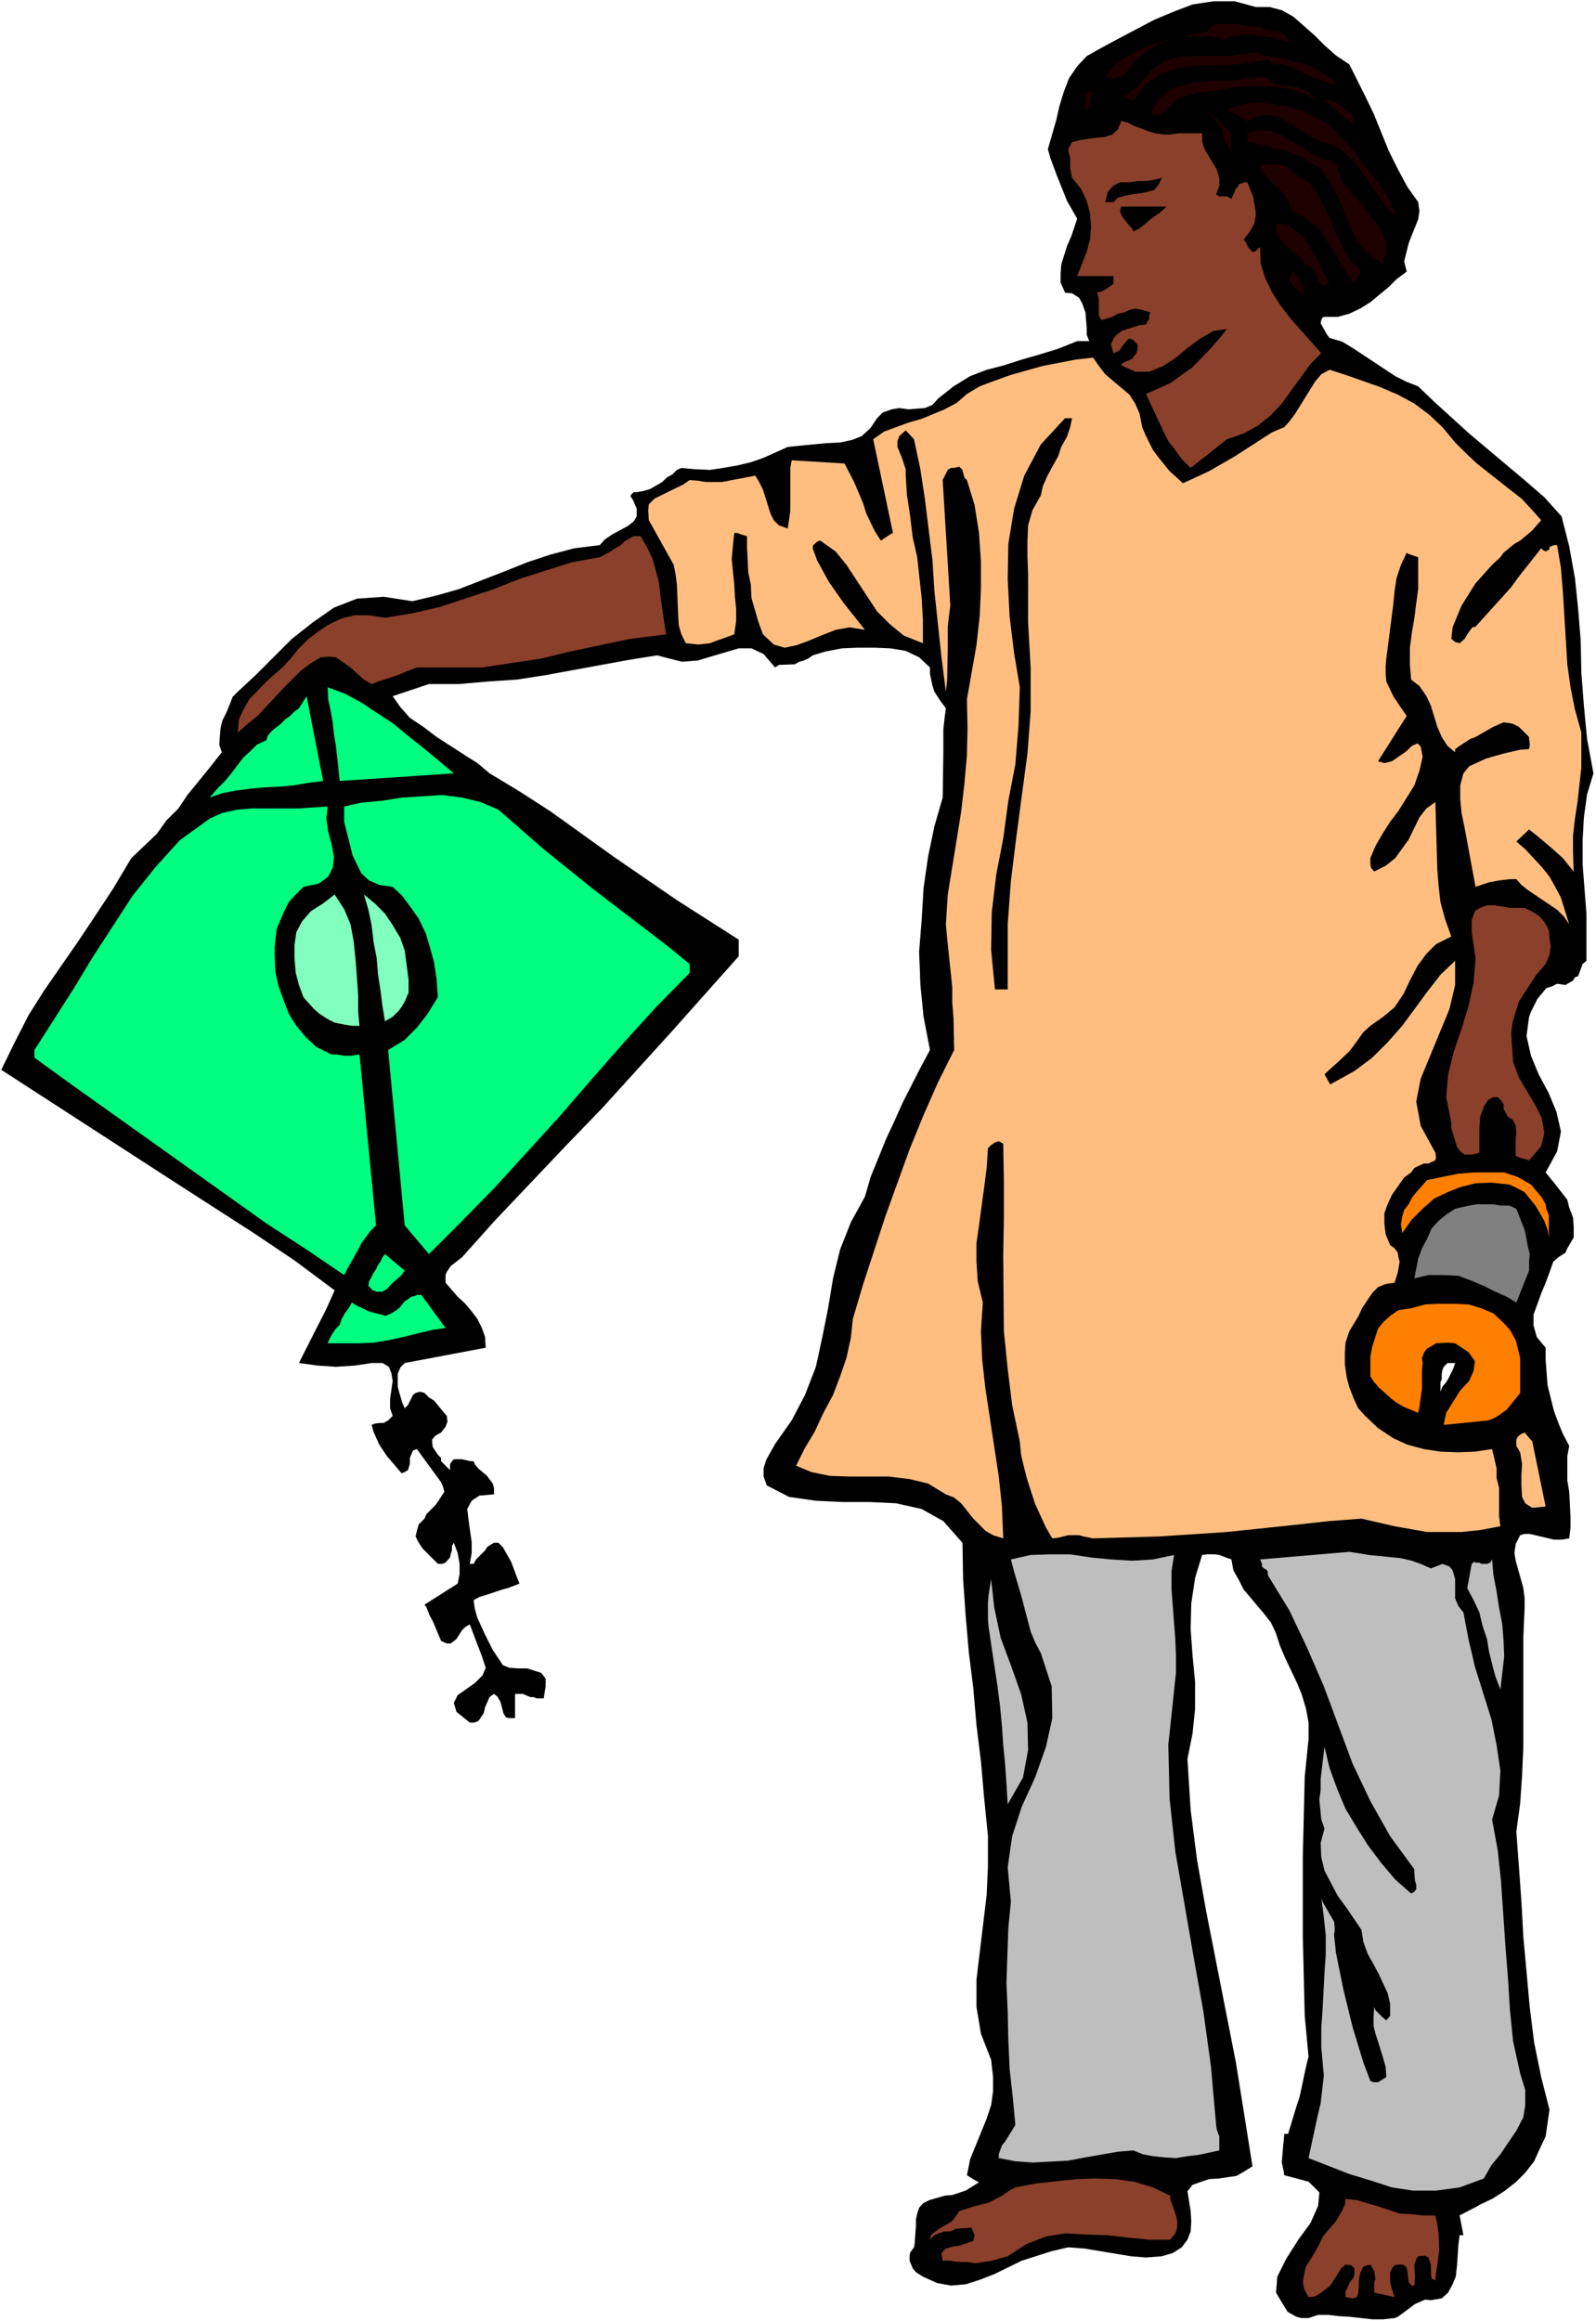 <?xml version="1.0" encoding="UTF-8" standalone="no"?>
<svg
   version="1.0"
   width="107.048mm"
   height="155.668mm"
   id="svg40"
   sodipodi:docname="Man with Kite.wmf"
   xmlns:inkscape="http://www.inkscape.org/namespaces/inkscape"
   xmlns:sodipodi="http://sodipodi.sourceforge.net/DTD/sodipodi-0.dtd"
   xmlns="http://www.w3.org/2000/svg"
   xmlns:svg="http://www.w3.org/2000/svg">
  <rect width="100%" height="100%" fill="#333333" stroke="none"/>
  <sodipodi:namedview
     id="namedview40"
     pagecolor="#ffffff"
     bordercolor="#000000"
     borderopacity="0.25"
     inkscape:showpageshadow="2"
     inkscape:pageopacity="0.0"
     inkscape:pagecheckerboard="0"
     inkscape:deskcolor="#d1d1d1"
     inkscape:document-units="mm" />
  <defs
     id="defs1">
    <pattern
       id="WMFhbasepattern"
       patternUnits="userSpaceOnUse"
       width="6"
       height="6"
       x="0"
       y="0" />
  </defs>
  <path
     style="fill:#ffffff;fill-opacity:1;fill-rule:evenodd;stroke:none"
     d="M 0,588.353 H 404.591 V 0 H 0 Z"
     id="path1" />
  <path
     style="fill:#000000;fill-opacity:1;fill-rule:evenodd;stroke:none"
     d="m 33.285,217.502 6.463,-6.14 2.424,-3.393 3.07,-3.07 2.262,-3.393 5.655,-6.948 3.07,-3.878 -0.646,-1.939 0.323,-4.201 0.485,-1.939 0.969,-1.939 0.808,-1.939 0.808,-2.101 1.293,-1.293 4.524,-4.201 9.21,-9.211 5.332,-4.201 5.332,-3.717 5.817,-2.262 6.786,-0.485 7.271,1.131 6.14,-1.454 5.655,-1.616 11.634,-4.525 5.655,-2.262 5.817,-1.939 6.14,-1.616 6.463,-0.808 1.293,-1.454 1.939,-1.293 3.878,-2.101 1.454,-1.131 0.808,-1.293 v -1.939 l -0.969,-2.262 -0.646,-0.97 0.323,-0.485 0.485,-0.485 h 0.808 l 1.777,-0.323 1.616,-0.485 3.07,-1.778 1.131,-1.131 1.454,-0.808 1.131,-1.131 1.131,-0.485 3.555,0.323 3.716,0.162 3.232,-0.485 3.716,-0.646 3.393,-0.808 3.232,-1.131 6.14,-2.747 3.07,-0.323 6.786,-0.646 3.393,-0.162 3.07,-0.646 2.424,-0.97 2.262,-2.101 1.616,-2.424 1.454,-1.454 2.262,-0.808 1.939,-0.323 2.262,0.323 4.201,-0.323 1.939,-0.808 1.454,-1.616 3.878,-3.07 4.201,-2.585 4.201,-1.616 4.363,-1.131 4.524,-1.454 4.524,-1.293 4.686,-1.454 4.847,-1.939 h 3.07 l -0.646,-1.616 v -1.778 l -0.323,-3.878 -0.808,-2.262 -0.808,-1.454 -1.777,-1.131 -1.777,-0.162 -1.131,-2.585 V 69.323 l 0.162,-2.262 1.454,-4.686 1.131,-2.585 1.454,-4.363 -2.585,-4.525 -2.585,-6.464 -1.616,-4.363 -0.646,-2.262 2.101,-7.272 0.808,-3.555 1.131,-3.717 1.293,-3.393 2.101,-3.07 2.424,-2.585 3.716,-2.101 4.201,-2.262 9.21,-4.848 5.009,-2.101 4.686,-1.778 5.332,-0.808 h 5.332 l 5.332,1.454 h 3.555 l 3.07,0.808 2.908,1.616 5.332,4.686 2.585,2.585 2.908,2.585 3.393,2.262 4.039,8.08 2.101,4.363 3.878,9.534 2.262,4.525 2.424,4.525 2.747,3.878 0.323,2.262 -0.323,2.101 -1.616,4.04 -0.808,2.101 -1.131,4.525 0.646,2.585 -2.585,1.939 -1.939,1.939 -4.686,3.878 -2.585,1.616 -2.747,1.293 -2.908,0.808 h -3.393 l -0.485,0.162 -0.323,0.646 -0.162,0.808 0.808,1.454 0.808,1.454 0.646,0.808 3.232,0.97 2.908,1.778 10.503,6.948 2.908,1.454 2.908,1.131 4.039,3.878 8.887,8.08 14.219,11.958 4.847,4.201 4.363,4.848 1.939,7.595 1.454,8.08 0.808,7.756 0.646,8.08 0.162,8.08 0.646,8.403 0.808,8.403 1.616,8.726 -1.616,5.332 -0.808,5.817 -0.323,5.817 v 6.14 l 0.969,12.443 v 5.817 6.14 l -0.969,0.808 -1.131,3.07 -0.808,0.323 -0.485,0.808 -1.939,1.131 -2.101,-0.323 -1.293,0.646 -1.454,0.485 -2.262,2.747 -1.616,3.232 -0.485,1.293 -0.646,4.848 1.131,5.009 1.939,4.686 2.585,4.848 1.939,4.686 1.131,5.009 -0.969,5.009 -2.908,5.333 2.747,3.393 2.747,3.555 0.485,1.939 0.969,2.585 0.162,2.262 v 2.747 l -1.131,1.939 -0.485,0.808 -0.485,1.131 -1.777,1.131 -1.293,1.131 -0.969,2.747 -0.969,2.585 -1.131,2.747 -1.939,5.333 v 2.747 l 0.808,2.909 2.262,2.747 v 3.07 l 0.485,6.464 1.616,6.464 1.131,3.07 1.131,2.747 1.616,3.07 -0.485,2.585 v 3.07 3.07 l 0.485,2.909 0.323,6.302 v 2.747 l -0.323,2.747 -1.939,0.323 h -1.939 l -6.14,-1.454 h -1.293 l -1.131,0.323 -1.131,2.262 -0.323,2.262 0.323,1.939 1.939,6.948 0.323,2.585 v 2.424 l -0.323,7.272 v 14.382 6.948 6.625 l -0.323,7.272 -0.485,7.11 -0.969,7.11 0.646,8.726 0.646,9.049 0.485,8.888 1.616,17.775 1.131,9.049 1.777,8.726 2.101,8.241 -0.485,3.393 -0.485,3.393 -1.454,3.07 -1.454,3.232 -2.262,2.909 -2.424,2.424 -2.908,2.262 -3.07,1.939 -3.07,1.454 -0.808,0.485 -4.363,2.262 0.969,5.009 h -0.969 l -0.323,2.585 -0.323,5.009 -0.323,2.909 -0.808,1.939 -1.131,2.101 -1.616,1.454 -2.747,0.485 -1.454,-0.162 -2.585,1.131 -3.232,2.424 -1.131,0.808 -0.808,0.323 -2.908,0.323 h -2.747 l -5.655,-0.646 -2.747,-0.162 -2.747,-0.323 h -2.585 l -2.424,0.808 h -1.777 l -1.293,-0.323 -1.454,-0.808 -0.808,-0.485 -2.262,-3.717 -0.646,-1.131 0.323,-4.04 2.262,-4.525 3.07,-4.848 3.07,-4.201 1.939,-4.363 0.323,-3.393 -2.747,-2.747 -6.14,-1.616 -0.323,-1.778 -0.323,-1.454 0.323,-3.878 0.323,-3.393 h 0.969 l 2.101,-6.948 0.808,-2.424 1.616,-7.595 0.646,-2.585 -0.969,-10.342 -0.485,-20.037 v -20.522 l 0.485,-20.037 0.969,-9.534 v -4.201 l -0.646,-3.555 -1.131,-3.717 -1.131,-2.747 -3.07,-6.464 -1.293,-3.07 -0.969,-3.07 -1.293,-2.747 -1.777,-2.262 -5.17,-6.14 -1.131,-2.262 -1.454,-2.585 -0.485,-2.747 -0.969,-0.323 -2.101,-0.808 -1.131,-0.162 h -1.939 l -1.293,0.162 -1.777,5.817 -0.969,6.464 -0.162,6.464 0.485,6.787 0.646,6.625 v 6.787 l -0.646,6.302 -1.293,6.464 0.808,12.927 1.616,12.604 2.262,12.766 7.594,38.62 2.101,13.089 2.101,13.25 -2.101,1.293 -1.939,1.131 -2.262,0.323 -2.101,0.323 -2.585,0.162 -1.939,0.646 -2.262,0.808 -1.293,1.616 0.808,5.009 0.162,2.585 -0.162,2.585 -0.808,2.101 -1.454,1.939 -2.262,1.454 -2.747,0.808 -4.039,0.323 -3.878,-0.323 -11.634,-1.939 -4.201,-0.323 -4.201,0.97 -7.594,2.424 -6.948,3.393 -3.716,1.454 -3.555,1.131 -3.716,0.323 -3.555,-0.646 -3.555,-1.616 -1.777,-1.131 -0.808,-0.97 -0.808,-1.939 v -1.131 l 0.162,-0.97 0.969,-1.293 0.162,-0.97 0.323,-4.525 v -1.616 l 0.323,-1.454 0.485,-1.454 0.969,-1.131 1.616,-0.808 3.878,-1.131 1.939,-0.162 3.393,-1.131 3.393,-2.101 -0.969,-0.485 -2.101,-1.293 0.808,-4.04 4.201,-10.342 1.131,-3.393 0.485,-3.555 v -3.555 l -0.485,-4.363 -2.585,-6.625 -1.131,-6.787 v -6.948 l 2.585,-21.492 0.323,-7.272 v -7.595 l -0.969,-9.695 -0.808,-9.211 -1.131,-9.211 -0.808,-9.372 -1.131,-9.049 -0.808,-9.372 -0.646,-9.211 -0.162,-9.211 -4.847,-5.494 -5.494,-3.07 -6.463,-1.454 -6.625,-0.323 h -7.109 l -6.625,-0.323 -6.786,-0.97 -5.655,-2.909 -0.808,-2.262 v -2.101 l 0.646,-2.101 2.262,-4.04 4.201,-5.979 3.393,-6.464 2.747,-7.11 1.616,-7.433 1.454,-7.272 1.293,-7.756 1.777,-7.272 2.747,-6.948 3.555,-6.464 1.454,-5.009 3.878,-9.534 2.101,-4.525 2.101,-4.686 4.524,-8.888 2.424,-4.525 -1.616,-8.403 -0.808,-8.08 -0.323,-8.403 0.646,-8.08 0.485,-8.08 1.131,-7.918 1.616,-7.756 2.101,-7.272 0.162,-11.473 v -5.817 l 0.323,-2.909 0.323,-2.424 -1.454,-1.939 -1.454,-2.262 -0.485,-1.454 -0.646,-3.07 v -1.616 l -2.747,-2.585 -3.393,-1.616 -3.878,-0.646 -3.878,-0.162 h -4.524 l -3.878,0.162 -4.201,0.808 -3.232,0.97 -1.131,0.808 -1.131,0.485 -1.131,0.323 -1.131,0.646 -4.039,0.162 -0.969,0.646 -2.908,-3.393 -3.07,-1.454 h -3.232 l -7.109,2.101 -3.232,0.97 -4.039,0.323 -3.232,-0.808 -3.07,-0.808 -7.109,1.131 -21.167,3.878 -7.271,1.131 -7.271,0.485 -7.433,0.646 h -7.594 l -9.21,3.07 1.939,2.747 2.424,2.747 3.393,2.262 3.393,2.585 7.271,4.686 3.07,1.939 3.07,2.585 7.756,4.686 7.756,5.009 15.996,11.473 15.996,10.988 15.673,10.019 v 4.201 l -17.127,19.229 -17.612,19.391 -9.21,9.534 -8.887,9.372 -9.048,9.534 -8.24,9.211 -2.908,2.262 -0.969,1.454 -0.323,0.808 v 1.939 l 3.07,3.555 1.939,1.778 1.616,1.939 1.454,1.939 1.131,2.262 0.808,2.262 0.162,2.747 -20.52,3.878 -1.131,1.131 -0.646,1.616 v 1.454 1.778 l 0.323,1.293 0.808,2.747 0.646,1.454 0.808,-0.808 1.293,-2.585 0.646,-0.485 1.131,-0.323 1.131,0.323 1.131,1.131 1.293,0.808 2.262,2.747 0.969,1.131 0.162,1.454 -0.485,1.293 -1.131,1.454 -1.454,0.808 -0.808,0.97 v 0.808 l 0.162,1.131 1.293,1.939 0.808,0.808 v 0.808 l 2.262,2.262 v -1.454 l 0.485,-0.808 0.485,-0.485 h 2.101 l 2.101,0.485 h 0.808 l 0.323,0.808 0.969,1.131 2.101,1.778 1.454,1.939 0.323,1.131 v 1.616 l -3.716,0.323 -1.939,1.293 -1.131,2.101 0.323,2.747 0.808,5.656 v 2.747 l -0.485,2.747 h 0.969 l 0.646,-1.131 2.262,-2.262 0.485,-0.808 0.646,-0.485 1.131,-0.646 h 1.131 l 1.131,1.131 2.101,3.717 1.454,3.878 0.646,1.616 -2.908,1.131 -1.293,0.323 -1.454,0.485 -2.908,0.97 -1.616,0.485 -1.454,0.808 0.323,2.262 0.646,2.262 1.939,4.201 1.939,3.878 2.585,3.878 1.616,0.646 2.262,0.162 h 2.262 l 3.555,1.131 1.131,1.454 v 1.939 l -0.485,3.07 h -0.969 -0.808 l -0.808,-0.323 h -0.808 l -1.939,-0.808 h -1.131 -0.808 v 6.14 h -1.454 l -0.808,-0.162 -0.646,-0.97 -0.808,-3.07 -0.808,-1.293 -0.808,-0.646 -1.131,0.808 -1.131,2.585 -0.323,1.454 -1.293,1.939 -0.969,0.485 h -1.293 l -3.393,-2.747 -0.646,-2.262 0.969,-1.939 4.363,-3.07 1.939,-1.939 0.808,-1.939 -0.969,-2.909 -3.07,-8.08 -1.131,0.646 -0.808,0.808 -1.454,2.262 -1.454,1.131 h -0.969 l -1.454,-0.646 -2.101,-5.009 -0.808,-1.454 -0.808,-2.101 -0.485,-0.646 8.402,-5.332 0.485,-2.424 v -1.454 -1.131 l -0.485,-2.747 -0.969,-2.585 -0.485,0.808 v 1.131 l -0.323,0.97 -0.162,0.808 -1.131,1.293 -0.808,0.323 h -1.131 l -3.878,-3.878 -0.969,-1.454 -0.808,-1.616 0.323,-1.454 0.485,-1.616 1.454,-1.454 0.485,-1.131 2.262,-2.262 0.808,-1.131 1.454,-2.262 -0.323,-1.293 -0.485,-1.131 -6.14,-8.403 -0.969,0.323 -0.485,1.131 -0.323,0.808 v 1.454 l -0.485,1.616 -0.808,0.485 -0.808,0.323 -3.716,-4.363 -1.939,-2.909 -1.454,-3.232 -0.485,-1.778 0.808,-0.323 1.454,-0.162 h 0.808 l 1.131,-0.646 1.131,-1.131 -0.646,-1.939 v -2.424 l 0.646,-4.525 -0.323,-1.939 -0.646,-1.616 -1.616,-0.97 h -2.747 l -4.201,0.646 -4.847,0.323 -4.686,-0.323 -4.686,-0.646 1.131,-2.262 5.817,-11.473 2.101,-4.686 L 74.649,319.466 64.308,312.517 42.98,298.782 0.323,271.15 l 3.393,-6.948 3.555,-6.948 3.878,-6.14 8.725,-12.604 4.524,-6.787 4.363,-6.625 z"
     id="path2" />
  <path
     style="fill:#00ff80;fill-opacity:1;fill-rule:evenodd;stroke:none"
     d="m 8.725,266.141 10.018,-15.674 4.686,-7.756 10.179,-15.674 5.817,-7.272 6.14,-6.787 7.594,-5.494 3.232,-1.454 3.716,-0.808 3.878,-0.323 h 11.795 l 7.271,-0.485 -0.323,3.07 0.485,3.393 0.808,2.909 0.646,3.393 -0.323,2.747 -1.131,2.262 -2.424,1.778 -3.878,0.808 -1.939,1.939 -1.777,1.939 -1.131,2.262 -1.939,4.525 -0.485,4.363 v 2.585 l 0.162,3.878 0.808,3.717 1.293,3.555 1.293,3.393 1.939,3.07 2.262,2.747 2.747,2.585 3.878,1.939 h 1.454 l 1.777,0.323 h 1.616 l 2.262,-0.323 4.201,43.306 -1.454,1.454 -2.262,3.07 -0.808,1.616 -2.747,4.848 -0.808,1.616 -10.018,-6.787 -9.695,-6.302 -49.443,-35.227 -9.372,-6.787 z"
     id="path3" />
  <path
     style="fill:#00ff80;fill-opacity:1;fill-rule:evenodd;stroke:none"
     d="m 67.54,187.607 0.323,-1.131 0.969,-1.131 0.969,-0.808 1.454,-1.131 1.131,-1.131 1.131,-0.808 1.131,-1.131 1.131,-0.808 1.939,-3.07 4.201,21.492 -3.878,0.485 -3.716,0.646 -3.716,0.323 -3.555,0.162 -3.555,0.323 -3.716,0.485 -3.393,0.646 -3.232,1.131 1.939,-2.262 1.939,-1.939 1.616,-1.939 1.454,-1.939 1.616,-2.101 1.777,-1.616 1.616,-1.616 z"
     id="path4" />
  <path
     style="fill:#8b402b;fill-opacity:1;fill-rule:evenodd;stroke:none"
     d="m 73.679,166.924 2.101,-2.585 2.262,-2.262 2.747,-2.101 2.747,-1.778 3.07,-1.454 3.393,-0.808 h 3.555 l 4.039,0.646 6.948,-1.131 6.948,-1.616 13.734,-4.525 6.463,-2.585 6.625,-2.101 6.625,-2.101 7.109,-1.293 2.747,-1.454 1.131,-0.808 1.454,-0.808 0.969,-0.97 2.262,-1.293 h 1.777 l 1.616,2.747 1.454,3.07 0.808,2.909 0.808,3.232 0.323,3.07 1.454,9.857 -9.048,1.131 -15.35,3.232 -7.271,1.778 -7.594,1.131 -7.433,1.131 h -8.079 -8.402 l -2.585,0.97 -2.747,1.131 -4.524,1.454 -1.616,0.646 -1.939,-1.131 -3.393,-3.07 -3.716,-2.585 -1.616,-0.162 -2.262,0.162 -2.424,1.454 -2.585,1.939 -4.201,4.201 -2.262,2.424 -4.524,4.848 -2.424,1.939 -2.585,2.262 0.323,-3.393 1.131,-2.424 1.454,-2.585 4.363,-4.525 4.363,-3.878 z"
     id="path5" />
  <path
     style="fill:#00ff80;fill-opacity:1;fill-rule:evenodd;stroke:none"
     d="m 89.191,330.131 1.293,0.808 1.777,0.808 1.293,0.646 1.777,0.485 1.454,0.323 0.969,0.323 1.454,-0.646 1.293,-0.808 0.646,-0.485 0.808,-0.97 0.646,-0.808 0.808,-0.485 0.808,-0.646 0.808,-0.162 0.808,-0.323 h 0.969 l 6.14,8.403 -3.393,0.485 -3.393,0.808 -3.878,0.97 -3.716,0.808 -3.878,0.646 -3.878,0.162 h -4.201 -3.555 l 0.485,-1.131 0.808,-1.454 0.808,-1.131 0.969,-0.97 0.485,-1.454 0.808,-1.454 0.969,-1.293 z"
     id="path6" />
  <path
     style="fill:#80ffbe;fill-opacity:1;fill-rule:evenodd;stroke:none"
     d="m 81.92,228.975 2.908,-2.262 2.424,3.717 1.616,3.878 0.808,4.363 0.485,4.848 0.323,4.201 0.323,4.686 v 4.04 l 0.323,3.555 h -1.939 l -1.939,-0.323 -2.424,-0.485 -1.616,-0.808 -2.262,-1.454 -1.293,-1.131 -1.616,-1.778 -1.131,-1.293 -1.131,-3.07 -0.808,-3.07 -0.323,-3.717 v -3.393 l 0.485,-3.232 1.454,-2.747 2.262,-2.585 z"
     id="path7" />
  <path
     style="fill:#00ff80;fill-opacity:1;fill-rule:evenodd;stroke:none"
     d="m 97.593,317.85 5.009,4.201 -0.808,1.131 -1.293,1.131 -1.293,1.131 -1.131,1.293 -1.131,0.646 H 95.493 l -0.969,-0.323 -1.131,-1.131 0.162,-1.131 0.646,-1.131 0.323,-0.808 0.808,-1.131 0.485,-1.131 0.646,-0.808 0.485,-1.131 z"
     id="path8" />
  <path
     style="fill:#00ff80;fill-opacity:1;fill-rule:evenodd;stroke:none"
     d="m 83.051,174.195 4.363,1.616 4.201,2.262 3.878,2.585 4.201,2.747 3.716,3.07 3.878,3.07 3.716,3.07 4.039,3.393 -28.922,1.939 -0.323,-3.07 -0.323,-3.07 -0.323,-2.747 -0.485,-2.909 -0.323,-3.07 -0.485,-2.747 -0.646,-3.07 z"
     id="path9" />
  <path
     style="fill:#00ff80;fill-opacity:1;fill-rule:evenodd;stroke:none"
     d="m 87.252,204.413 4.363,-0.97 5.17,-0.485 5.17,-0.808 10.179,-0.646 5.009,0.646 4.686,1.131 4.524,1.939 11.472,10.019 12.441,10.019 18.581,14.22 5.978,4.848 v 2.262 l -8.564,8.726 -8.079,8.888 -8.079,9.211 -8.24,9.534 -16.481,18.098 -8.24,8.403 -8.402,8.403 -6.14,-7.272 -4.201,-44.438 4.201,-2.585 3.07,-3.07 2.747,-3.555 2.585,-4.201 -0.323,-4.525 -0.646,-4.363 -1.131,-4.04 -0.969,-3.232 -1.777,-3.717 -1.939,-2.747 -2.262,-3.07 -2.424,-2.262 -3.393,-0.485 -2.585,-1.131 -1.939,-1.778 -1.131,-2.262 -1.131,-2.424 -2.101,-8.403 z"
     id="path10" />
  <path
     style="fill:#80ffbe;fill-opacity:1;fill-rule:evenodd;stroke:none"
     d="m 92.261,226.712 2.747,2.262 2.585,2.585 1.939,2.909 1.939,3.232 1.131,3.232 0.485,3.717 0.485,3.555 v 3.393 l -0.485,1.131 -0.485,1.131 -0.646,1.131 -0.808,1.131 -0.808,0.808 -0.808,0.808 -1.131,0.646 -0.808,0.485 -0.646,-3.878 -0.485,-3.878 -0.646,-4.201 -0.323,-4.04 -0.808,-4.201 -0.485,-4.201 -0.808,-3.878 z"
     id="path11" />
  <path
     style="fill:#ffbe80;fill-opacity:1;fill-rule:evenodd;stroke:none"
     d="m 174.827,121.678 2.101,0.162 1.939,0.323 h 2.262 1.939 l 8.402,-1.616 0.969,1.616 0.969,1.939 1.939,6.14 0.808,1.616 1.293,1.293 2.262,0.808 0.646,-4.525 v -4.525 -1.939 -4.363 l 0.323,-1.939 13.411,0.808 2.424,4.686 2.262,5.332 0.808,2.585 1.131,2.424 1.131,2.262 1.454,2.262 2.424,-1.616 0.646,-0.323 -5.009,-23.754 2.747,-1.939 3.07,-1.131 3.07,-1.131 3.393,-0.97 5.817,-2.424 3.07,-1.616 2.585,-2.262 3.232,-1.939 3.878,-1.454 4.039,-1.454 8.079,-2.262 8.402,-1.616 4.363,-0.485 1.454,2.101 1.616,2.101 6.14,5.171 1.454,2.262 1.131,2.585 0.646,3.393 0.808,1.939 1.939,3.878 1.454,1.939 2.747,3.393 3.393,3.07 6.625,-3.07 6.463,-3.717 9.533,-6.14 3.07,-1.293 1.293,-1.454 1.454,-1.939 5.009,-8.08 1.616,-1.939 2.101,-1.131 4.039,1.293 8.725,3.07 4.524,1.939 4.201,2.262 3.878,2.909 3.232,3.07 3.232,3.878 2.747,2.747 2.747,2.585 8.402,6.625 2.908,2.262 2.424,2.585 2.585,2.909 -2.262,2.585 -3.07,2.585 -1.454,0.808 -2.747,2.262 -0.808,1.131 -2.101,1.939 -4.201,4.686 -3.555,5.656 -2.262,5.494 -0.323,2.909 0.969,0.808 1.131,0.323 1.293,-1.131 0.646,-1.131 0.808,-1.131 0.485,-0.646 0.808,-0.162 9.048,-10.019 1.616,-2.262 5.978,-7.595 0.485,0.485 0.646,0.323 0.969,-0.485 v -0.646 l 1.131,-0.485 h 0.808 l 0.969,5.817 0.485,5.817 1.131,18.583 0.808,5.817 1.131,5.656 1.616,5.817 v 4.363 4.525 l -0.969,8.726 -0.646,4.201 -0.485,4.201 v 4.363 l 0.162,4.848 -2.747,-3.393 -3.07,-2.747 -3.07,-2.585 -2.424,-1.939 -3.232,3.07 2.262,1.939 4.201,4.525 1.939,2.424 1.454,2.585 1.454,2.747 2.101,6.787 -1.293,-1.939 -1.777,-1.778 -7.433,-5.009 -1.616,-1.293 -1.293,-1.454 h -1.616 l -2.747,0.323 -2.585,0.485 -3.393,1.131 -2.747,-14.866 -0.808,-3.878 -0.323,-3.555 v -3.393 l 0.808,-3.07 1.454,-1.778 4.201,-1.939 4.524,-1.293 4.201,-0.97 2.262,-0.162 0.162,-0.808 v -0.808 l -0.162,-0.97 v -0.485 l -2.585,-2.585 -1.616,-0.808 -2.262,-0.323 -2.585,1.131 -4.524,2.585 -1.293,0.485 -2.747,1.778 -1.131,0.808 v 0.808 l -1.939,-1.616 -1.454,-2.262 -1.131,-2.585 -1.616,-5.333 -1.131,-2.424 -1.777,-2.585 -2.101,-1.616 -0.323,-3.878 v -4.04 l 0.485,-3.878 0.646,-3.717 0.485,-3.878 0.485,-3.555 v -4.201 -3.878 l -2.424,-0.808 -0.485,-0.323 -1.454,3.07 -1.131,3.393 -0.485,3.232 -0.323,3.393 -1.777,13.735 -0.162,1.939 v 1.939 l 0.162,1.939 1.777,3.717 2.262,3.393 1.131,1.616 -7.271,11.473 1.616,0.485 1.939,-0.485 3.716,-2.585 1.293,-1.293 1.454,-0.646 0.808,0.808 0.485,2.585 -0.808,3.555 -1.293,3.717 -4.039,6.464 -2.101,2.747 -1.939,3.07 -1.777,3.07 -1.293,3.07 v 0.808 0.808 l 0.162,0.808 0.808,0.97 2.908,-1.454 2.424,-1.939 3.393,-4.686 2.747,-5.656 1.777,-2.262 2.262,-1.616 0.485,16.967 0.323,4.201 0.485,4.201 1.131,4.201 1.616,4.525 -3.878,1.939 -2.424,2.424 -2.262,3.07 -1.939,3.717 -1.616,3.393 -2.262,3.393 -2.908,2.424 -3.232,2.262 -1.777,1.616 -2.424,3.393 -1.131,1.454 -2.908,2.747 -1.616,1.454 -1.777,1.616 1.454,2.585 6.14,-3.393 4.524,-3.393 3.878,-3.878 3.716,-4.201 6.302,-8.564 3.393,-4.363 3.716,-3.555 v 6.14 l -1.454,6.14 -7.271,17.613 -1.131,5.817 1.131,6.14 3.716,6.787 0.162,1.131 -0.162,0.808 -1.777,0.808 h -1.131 l -2.424,1.131 -0.808,1.131 -1.777,1.293 -3.07,4.363 -1.131,2.424 -0.808,2.262 v 2.747 l 0.323,2.585 1.131,2.747 1.131,0.808 0.808,1.131 0.162,1.131 0.323,1.131 -0.485,2.747 -0.808,2.585 -2.262,0.323 -1.939,0.808 -1.454,1.454 -2.585,3.878 -0.969,2.101 -2.262,3.717 -0.969,2.909 -0.162,2.585 v 2.909 l 0.485,3.393 0.646,2.424 1.131,2.909 1.131,2.424 1.777,1.939 3.232,3.07 3.878,2.585 3.555,1.616 4.201,1.131 4.201,0.646 4.524,0.162 4.201,-0.162 4.363,-0.646 1.131,4.848 v 2.424 l 0.646,2.585 v 7.272 l 0.323,2.424 -5.17,0.97 -4.686,0.485 h -4.524 -4.201 l -8.24,-1.454 -8.402,-1.939 -8.402,0.646 -8.725,0.97 -16.966,1.778 -17.127,1.131 -16.804,0.485 -2.424,-0.485 -1.131,-0.323 h -2.747 l -2.585,0.646 -1.454,0.162 -1.616,-2.747 -2.747,-5.979 -1.939,-5.979 -0.808,-3.07 -0.808,-3.393 -0.323,-3.393 -1.939,-9.211 -1.131,-9.211 -0.969,-9.534 -0.162,-19.068 0.162,-9.534 v -9.695 l -0.162,-9.211 -1.131,-0.646 -0.969,0.323 -0.969,0.646 -0.808,0.808 -0.323,5.009 -0.646,5.009 -1.293,9.534 -0.646,4.525 v 4.686 l 0.323,5.009 1.293,5.333 -0.485,7.272 0.323,7.272 0.808,7.272 2.262,14.866 1.131,7.433 0.808,7.595 0.323,8.08 -2.585,-0.808 -1.939,-1.131 -1.616,-1.616 -1.454,-1.454 -3.07,-3.878 -1.777,-1.454 -2.101,-0.808 -4.524,-2.747 -4.686,-1.131 -5.332,-0.646 h -10.018 l -4.847,-0.162 -4.686,-0.97 -3.878,-1.616 2.262,-4.525 2.424,-4.04 2.262,-4.848 2.424,-4.525 1.777,-4.686 1.616,-4.686 1.131,-5.171 0.485,-4.686 2.585,-8.726 5.655,-17.29 6.14,-16.967 3.555,-8.726 3.716,-8.403 4.039,-8.08 -0.162,-8.08 -0.323,-4.04 v -3.878 l -1.293,-12.281 -0.323,-3.555 0.485,-7.595 2.262,-13.897 1.131,-7.11 0.808,-6.948 0.646,-7.272 0.162,-6.948 -0.162,-7.272 2.424,-13.735 0.808,-7.272 0.323,-6.948 v -6.948 l -0.485,-7.272 -1.131,-7.11 -1.939,-6.302 -0.646,-0.646 -0.485,-1.939 -0.808,-0.808 -1.293,0.323 h -0.808 l -0.808,0.485 -1.293,2.585 1.939,31.833 -0.323,2.424 -0.323,2.909 v 5.494 l -0.162,8.08 -0.323,2.909 -1.131,-8.888 -1.777,-16.644 -0.485,-7.756 -1.939,-15.674 -1.131,-7.433 -1.616,-7.595 -2.101,-2.262 -1.616,1.454 -0.485,1.293 v 1.454 l 1.131,2.747 0.485,1.454 0.485,1.454 v 1.616 l 0.323,5.009 0.808,5.333 0.646,5.332 1.131,5.009 1.131,10.342 0.323,5.494 v 5.979 l -4.847,-1.939 -3.555,-2.909 -3.232,-3.232 -7.756,-11.796 -2.747,-3.393 -3.878,-2.747 -0.646,0.162 -1.131,0.97 -0.162,0.808 1.131,3.07 2.908,5.333 3.716,5.333 5.494,6.948 -3.878,-0.646 -3.555,0.646 -3.716,1.454 -3.07,1.293 -3.07,1.131 -3.07,0.646 -2.747,-0.808 -2.747,-2.585 -1.131,-3.07 -1.777,-6.14 -0.162,-3.393 -0.646,-3.07 -0.323,-6.464 v -2.747 l -1.616,-0.485 -0.808,-0.323 h -0.808 l -0.323,3.07 -0.323,3.555 0.646,6.464 0.162,3.07 0.323,3.07 v 3.07 l -0.485,3.393 -3.07,1.131 -1.454,0.485 -1.616,0.646 -3.07,0.323 -3.07,-0.323 -1.131,-2.262 -0.646,-2.262 -0.162,-2.585 -0.323,-7.756 -0.323,-2.585 -0.485,-2.424 -6.302,-11.311 -0.162,-2.424 0.162,-1.616 1.454,-1.454 7.271,-3.555 z"
     id="path12" />
  <path
     style="fill:#8b402b;fill-opacity:1;fill-rule:evenodd;stroke:none"
     d="m 243.175,560.398 3.555,-1.131 3.878,-0.97 3.393,-1.778 1.616,-1.131 1.777,-0.97 5.009,-0.97 10.341,-1.131 5.009,-0.162 5.009,0.162 4.686,0.646 4.847,1.454 4.363,2.101 v 0.808 l 1.454,4.201 0.323,1.454 v 1.616 l -0.485,1.454 -1.293,1.616 h -5.332 l -5.009,-0.485 -5.494,-0.646 -5.332,-0.162 -5.332,-0.323 -5.009,0.808 -5.009,1.939 -4.686,3.07 -4.039,1.131 -4.201,0.646 -2.101,-0.323 h -2.262 l -1.939,-0.323 h -1.939 l -0.323,-1.939 1.131,-1.131 1.616,-0.485 1.939,-0.323 3.393,-1.131 0.323,-1.454 -0.808,-1.939 -4.039,0.323 -1.293,0.646 h -1.454 l -1.454,0.485 -1.131,0.485 -1.131,1.131 0.323,-1.293 1.131,-0.808 0.808,-0.646 1.131,-0.646 2.262,-1.293 0.808,-1.131 z"
     id="path13" />
  <path
     style="fill:#bebebe;fill-opacity:1;fill-rule:evenodd;stroke:none"
     d="m 257.393,538.583 -0.646,-6.948 -0.808,-7.272 -0.323,-7.272 -0.162,-7.272 -0.323,-7.272 0.485,-13.897 0.646,-6.625 -0.808,-8.726 1.131,-7.918 2.424,-7.433 3.393,-7.433 2.747,-7.756 1.616,-7.272 -0.162,-8.08 -2.747,-8.403 -1.454,-2.747 -1.131,-2.747 -2.424,-9.211 -1.777,-5.979 -0.808,-3.07 5.009,-1.131 5.009,-0.162 h 5.009 l 5.332,0.808 5.009,0.485 5.332,0.323 5.332,-0.323 5.332,-1.131 -0.646,4.201 v 4.525 l 0.969,12.604 0.162,4.363 v 4.201 l -1.939,18.26 0.323,13.574 1.454,13.412 4.686,26.986 2.424,13.574 1.939,14.058 1.293,14.705 0.162,1.131 0.646,1.778 v 2.424 1.131 l -5.332,1.131 -2.747,0.323 -2.908,0.485 -2.747,-0.162 -3.07,-0.323 -2.585,-0.485 -2.424,-0.97 -3.878,0.323 -8.402,1.454 -4.201,0.808 -9.048,0.485 -4.363,-0.323 -4.201,-0.808 v -0.97 l 0.808,-2.262 0.808,-0.97 z"
     id="path14" />
  <path
     style="fill:#bebebe;fill-opacity:1;fill-rule:evenodd;stroke:none"
     d="m 251.254,416.743 -0.323,-2.262 -0.323,-2.101 -0.162,-1.939 v -2.262 -2.101 l 0.162,-1.778 0.323,-2.101 0.323,-1.939 0.808,7.272 1.616,7.595 2.585,6.948 2.585,7.272 1.616,7.272 0.162,6.948 -1.293,6.948 -3.878,6.787 -0.323,-5.332 -0.323,-4.686 -0.485,-5.009 -0.323,-4.686 -0.485,-5.171 -0.646,-5.009 -0.808,-5.333 z"
     id="path15" />
  <path
     style="fill:#000000;fill-opacity:1;fill-rule:evenodd;stroke:none"
     d="m 258.525,174.195 -1.454,-8.726 -1.131,-9.211 -0.485,-9.534 0.162,-8.888 1.454,-8.888 2.585,-8.403 4.201,-7.918 6.14,-6.625 h 1.777 l -0.485,2.262 -0.808,2.424 -1.454,2.585 -0.808,2.424 -1.454,2.585 -1.293,2.424 -1.131,2.585 -0.485,2.262 -2.101,3.717 -1.131,3.878 -0.162,3.878 v 4.201 l 0.162,4.201 v 4.201 3.878 4.201 l 0.646,11.473 v 11.15 l -0.808,10.665 -1.454,10.827 -1.454,10.988 -1.293,10.503 -0.808,10.988 v 11.15 5.333 H 252.223 l -0.969,-10.019 0.162,-9.534 1.131,-9.534 1.777,-9.211 1.293,-9.534 1.777,-9.211 0.808,-9.857 z"
     id="path16" />
  <path
     style="fill:#8b402b;fill-opacity:1;fill-rule:evenodd;stroke:none"
     d="m 271.774,45.084 -0.162,-0.808 -0.323,-1.778 v -2.424 l -0.323,-1.131 -0.162,-1.131 0.969,-1.778 1.777,-0.485 1.939,-0.323 2.585,-0.323 1.939,-0.162 1.939,-0.646 1.454,-1.293 0.808,-2.101 1.616,0.323 1.454,0.808 3.878,1.454 1.616,0.485 2.101,0.323 h 1.777 l 2.101,-0.323 h 5.978 v 2.101 l 0.646,1.939 3.07,5.171 0.646,2.101 v 1.939 l -0.808,2.262 0.808,0.485 h 0.808 1.131 l 1.131,0.646 1.131,-2.585 0.485,-0.485 0.323,-0.646 1.293,-0.485 h 0.808 l 1.454,3.555 0.646,3.717 v 1.293 l -0.323,1.939 -1.131,1.939 -1.616,2.101 0.485,0.485 0.808,1.616 0.969,0.97 h 0.485 l 0.485,-0.323 0.646,-0.646 0.323,-0.162 0.162,4.201 1.131,3.555 1.777,3.717 2.101,3.232 2.585,3.393 7.756,8.726 -2.747,2.747 -7.271,10.019 -2.747,2.909 -3.393,2.747 -3.555,1.939 -4.201,1.454 -9.21,7.272 -2.262,-2.262 -1.616,-2.262 -1.777,-2.262 -1.131,-2.262 -4.524,-9.695 6.14,-2.747 5.655,-4.04 4.524,-4.686 2.262,-2.585 1.939,-2.424 -3.393,0.485 -3.393,1.939 -3.07,2.262 -3.07,2.585 -3.232,2.101 -3.555,1.454 h -3.555 l -3.555,-1.616 0.485,-0.646 2.262,-0.97 1.131,-1.454 0.323,-1.131 v -0.97 l -1.131,-1.293 -0.969,-0.323 -0.485,0.323 -0.646,0.808 -0.485,0.485 -0.808,1.293 -0.808,0.485 -0.808,0.323 -0.646,-2.262 0.646,-1.454 0.808,-0.97 1.293,-0.97 1.454,-0.485 3.07,-0.97 1.616,-0.162 0.808,-1.454 v -0.808 l 0.323,-0.808 -2.101,-0.646 -1.777,-0.323 -1.454,0.323 -1.293,0.646 -1.616,0.323 -1.454,0.808 -2.747,0.808 -0.646,-1.131 v -0.808 -3.07 l -0.162,-1.131 -0.323,-0.808 1.293,-0.323 1.131,-0.646 1.777,-1.293 v -1.939 h -9.21 l 2.424,-6.14 0.808,-3.07 0.323,-3.393 -0.323,-3.393 -0.808,-3.07 -1.454,-3.07 z"
     id="path17" />
  <path
     style="fill:#1f0000;fill-opacity:1;fill-rule:evenodd;stroke:none"
     d="m 277.106,23.269 -0.485,1.131 -0.323,1.293 -0.162,1.454 -1.131,0.646 v -0.646 l 0.162,-0.808 v -0.646 -0.808 -0.808 l 0.323,-0.323 0.646,-0.485 z"
     id="path18" />
  <path
     style="fill:#000000;fill-opacity:1;fill-rule:evenodd;stroke:none"
     d="m 294.556,45.084 -0.808,1.616 -1.131,1.454 -1.777,0.485 -1.616,0.323 -2.262,0.323 -1.777,0.323 -1.777,0.485 -1.131,1.131 h -2.101 l 0.646,-2.585 1.454,-1.616 1.616,-0.808 h 2.262 l 2.262,-0.323 h 2.101 l 2.101,-0.323 z"
     id="path19" />
  <path
     style="fill:#8b402b;fill-opacity:1;fill-rule:evenodd;stroke:none"
     d="m 341.091,557.328 2.908,0.323 5.494,1.616 2.908,0.97 2.424,0.808 3.07,0.162 2.747,0.323 h 3.232 l 0.485,2.262 0.323,2.262 0.162,4.201 -0.485,3.878 -0.323,1.939 -0.162,1.939 -0.969,-0.485 -0.162,-1.131 v -2.262 l -0.323,-1.131 -0.323,-0.808 -0.808,-0.485 -1.777,0.162 -0.485,0.646 -0.485,1.616 0.162,3.07 -0.162,2.101 h -0.808 l -0.646,-0.97 -0.323,-2.747 -0.162,-0.808 -0.646,-0.646 -0.485,-0.162 h -0.969 l -0.969,0.162 -0.646,0.808 -0.485,1.131 v 2.262 l 0.323,1.454 0.808,2.424 -5.17,-1.131 v -2.424 l 0.323,-1.131 -0.323,-1.939 -0.969,-1.616 -1.777,0.485 -0.808,1.616 -0.323,1.778 v 1.616 l -0.162,1.616 -0.323,1.131 -1.131,0.323 -1.777,-0.323 v -1.293 l 1.131,-2.585 0.969,-1.131 0.162,-1.131 v -1.131 l -0.808,-0.808 -1.454,-0.162 -1.131,0.97 -1.777,2.909 -0.969,1.454 -2.262,1.778 -1.616,0.97 -1.616,0.162 -1.131,-2.101 -0.323,-1.778 0.323,-1.939 0.485,-1.939 1.131,-1.778 1.939,-3.232 0.808,-1.778 0.646,-1.131 3.07,-3.555 1.616,-2.747 0.646,-1.454 z"
     id="path20" />
  <path
     style="fill:#1f0000;fill-opacity:1;fill-rule:evenodd;stroke:none"
     d="m 306.028,7.918 0.808,-1.131 1.454,-0.646 h 1.616 1.939 1.939 l 1.939,0.323 1.939,0.323 h 1.777 l 0.808,0.485 1.131,0.646 h 1.131 l 1.293,0.162 h 0.808 l 1.131,0.646 0.646,1.131 0.162,1.131 -1.939,-0.97 -1.939,-0.485 -1.939,-0.323 -2.262,-0.323 -2.262,-0.162 -2.101,0.162 -1.939,0.323 -2.101,0.646 -3.232,-0.646 h -3.393 -3.393 l -3.07,0.808 -3.232,0.97 -2.585,1.616 -2.747,1.939 -2.101,2.747 -0.485,0.646 -0.808,0.808 -0.808,0.646 -0.646,0.162 -0.808,0.323 h -0.808 l -1.131,-0.323 -0.646,-0.162 2.101,-2.585 2.908,-2.262 3.232,-1.616 3.232,-1.454 3.716,-1.131 3.555,-0.808 3.716,-0.808 z"
     id="path21" />
  <path
     style="fill:#000000;fill-opacity:1;fill-rule:evenodd;stroke:none"
     d="m 295.687,52.356 -0.808,0.808 -0.969,0.808 -1.131,0.808 -1.131,0.808 -1.131,0.97 -0.969,0.808 -1.131,0.808 -1.131,0.485 -0.323,-0.808 -0.808,-0.808 -0.646,-0.808 -0.485,-0.646 -0.646,-0.808 -0.162,-0.485 -0.323,-0.808 0.323,-1.131 z"
     id="path22" />
  <path
     style="fill:#bebebe;fill-opacity:1;fill-rule:evenodd;stroke:none"
     d="m 334.951,519.031 v -5.009 l 0.323,-4.686 0.485,-9.211 0.323,-4.848 v -4.686 l -0.485,-4.686 -0.646,-4.848 0.323,0.97 2.908,5.009 0.162,1.293 v 1.131 l -0.162,0.808 0.485,4.686 1.939,9.534 2.262,9.211 2.747,9.049 1.777,4.686 0.808,0.323 h 1.131 l 2.101,-1.293 -0.162,-2.585 -0.646,-2.262 -1.293,-4.201 -0.646,-1.939 -0.485,-1.939 v -2.262 l 0.162,-2.585 0.323,0.808 1.777,1.778 0.969,0.808 0.969,-1.131 v -3.07 l -0.646,-2.747 -2.262,-4.848 -1.293,-2.424 -1.454,-2.585 -1.131,-3.07 -0.485,-3.07 -3.716,-5.494 -2.262,-3.07 -1.616,-3.07 -1.777,-3.393 -0.808,-3.393 -0.162,-3.555 0.969,-3.717 -0.808,-2.262 -0.485,-5.009 0.323,-2.424 v -2.909 l 0.969,-8.08 1.293,5.333 1.939,5.333 2.101,5.009 2.908,4.848 2.747,4.363 3.393,4.525 3.555,4.201 4.039,3.555 0.808,-0.485 0.485,-0.646 v -0.485 -0.646 l -0.323,-0.97 -0.162,-2.101 v -0.808 l -6.14,-8.403 -5.009,-8.888 -4.524,-9.534 -7.271,-19.553 -4.201,-9.695 -4.524,-9.534 -5.332,-8.726 -0.162,-0.485 v -0.646 l -0.323,-0.485 -0.646,-0.323 -0.485,-0.485 v -0.646 l -0.323,-0.808 -0.162,-0.323 22.621,-1.939 5.009,0.808 8.079,0.808 2.747,0.646 2.262,0.808 2.585,1.131 2.908,-1.131 1.777,0.646 0.808,0.97 0.646,2.262 v 4.848 l 0.808,1.939 1.293,1.616 1.293,6.787 1.616,6.948 4.201,13.412 1.293,6.464 0.969,6.464 -0.323,6.302 -1.777,6.14 1.454,7.918 0.808,7.756 1.131,16.482 0.646,8.241 0.485,7.918 0.808,7.918 1.777,8.08 1.293,4.201 v 3.878 l -0.485,3.07 -1.777,3.393 -4.039,5.979 -2.262,2.747 -1.939,3.393 -6.14,2.262 -5.978,0.808 h -5.817 l -5.332,-0.808 -5.494,-1.778 -5.332,-1.616 -10.341,-4.04 2.262,-10.503 0.808,-3.393 0.808,-6.948 -0.323,-3.717 z"
     id="path23" />
  <path
     style="fill:#1f0000;fill-opacity:1;fill-rule:evenodd;stroke:none"
     d="m 292.617,17.29 2.747,-1.939 3.393,-0.808 3.07,-0.323 h 2.908 3.555 3.232 l 3.07,-0.485 3.716,-0.485 2.424,0.808 2.585,0.485 3.07,0.485 2.747,0.97 2.585,0.485 2.747,1.454 2.262,1.454 2.262,1.939 -2.262,-0.323 -1.939,-0.646 -2.262,-0.808 -1.777,-0.808 -2.101,-1.131 -1.777,-0.808 -2.262,-0.485 h -2.101 l -0.969,-1.293 -5.332,0.97 -4.686,0.485 h -4.686 l -4.524,0.323 -4.201,0.485 -3.878,1.454 -3.716,2.585 -3.232,4.201 -3.07,-1.131 0.969,-0.323 1.131,-0.646 1.131,-0.808 1.293,-0.97 0.969,-1.454 1.131,-0.808 0.808,-1.454 z"
     id="path24" />
  <path
     style="fill:#1f0000;fill-opacity:1;fill-rule:evenodd;stroke:none"
     d="m 320.409,19.391 1.454,0.97 1.616,0.97 2.101,0.323 1.939,0.162 1.616,0.323 1.616,0.808 1.454,0.808 1.777,1.778 -3.716,-2.101 -4.201,-0.97 -4.201,-0.646 h -4.201 l -4.686,0.323 -4.524,0.808 -4.524,0.485 -4.039,0.97 -1.131,0.485 -1.131,1.131 -1.131,0.97 -0.808,0.97 -1.131,0.808 -0.808,0.323 h -1.131 l -0.969,-0.485 2.262,-3.717 3.07,-2.262 3.716,-1.293 4.039,-0.646 4.039,-0.323 h 4.201 l 3.878,-0.485 z"
     id="path25" />
  <path
     style="fill:#1f0000;fill-opacity:1;fill-rule:evenodd;stroke:none"
     d="m 312.168,33.773 v 4.04 l -0.969,-0.97 -0.485,-0.97 -0.646,-1.454 -0.162,-1.454 -0.808,-1.131 -0.808,-1.293 -1.293,-1.131 -0.969,-0.808 0.485,0.162 0.808,0.646 0.969,0.485 0.808,0.808 0.485,0.646 0.808,0.808 0.808,0.808 z"
     id="path26" />
  <path
     style="fill:#1f0000;fill-opacity:1;fill-rule:evenodd;stroke:none"
     d="m 337.051,31.672 2.101,2.101 1.939,2.262 2.101,2.262 1.616,2.262 1.616,1.939 1.777,2.262 1.616,1.939 1.616,2.585 0.646,1.131 0.808,1.293 v 0.646 l 0.323,0.485 0.323,0.808 v 0.97 l -2.262,-2.585 -1.939,-2.424 -1.777,-2.585 -1.616,-2.262 -1.616,-2.585 -1.777,-1.939 -2.262,-1.939 -2.101,-1.454 -3.232,-0.97 -2.747,-1.131 -2.585,-1.939 -2.424,-1.454 -2.747,-1.454 -2.585,-0.808 -2.747,0.323 -2.908,1.293 -5.17,-2.909 3.07,-1.131 3.393,-0.646 h 2.908 l 3.393,0.646 3.393,0.485 3.393,1.131 3.07,1.454 z"
     id="path27" />
  <path
     style="fill:#1f0000;fill-opacity:1;fill-rule:evenodd;stroke:none"
     d="m 316.208,33.773 2.908,-0.808 3.07,0.323 2.424,0.808 2.908,1.778 2.424,1.293 2.585,1.778 2.747,1.293 2.908,0.646 0.162,0.485 0.646,0.646 0.162,0.808 0.323,0.808 0.323,0.808 0.162,1.131 0.323,0.646 0.808,1.131 1.777,1.939 1.939,1.939 1.939,2.424 1.939,2.585 1.454,2.424 1.131,2.585 v 2.747 l -0.808,2.909 -4.039,-2.909 -2.424,-3.232 -1.939,-3.717 -1.454,-3.555 -1.454,-3.717 -1.939,-3.555 -2.262,-3.232 -3.232,-2.101 -1.777,-1.131 -1.616,-0.646 -1.939,-0.808 -1.939,-0.323 -1.939,-0.485 -2.262,-0.646 -1.939,-0.485 -2.101,-0.485 z"
     id="path28" />
  <path
     style="fill:#ff8000;fill-opacity:1;fill-rule:evenodd;stroke:none"
     d="m 354.502,332.07 3.232,-0.485 3.555,-0.97 3.555,-0.162 h 3.716 l 3.716,0.162 3.232,0.97 3.07,1.293 2.747,2.585 1.454,1.616 1.454,2.585 0.485,1.939 0.646,2.585 v 6.625 2.262 l -3.393,4.201 -2.262,1.616 -1.131,0.646 -1.293,0.485 -11.31,1.131 0.646,-3.07 3.555,-5.656 2.262,-2.424 1.131,-2.585 0.323,-2.424 -1.616,-2.262 -3.393,-2.262 -1.777,-0.162 -3.07,0.162 -2.424,1.454 -0.646,0.97 -0.485,1.293 0.162,1.293 -0.162,1.778 v 4.686 l -0.646,4.525 -0.323,1.616 -3.555,-1.454 -1.939,-1.131 -1.293,-0.97 -3.232,-2.909 -1.131,-1.293 -0.969,-1.454 v -2.424 -2.585 l 0.485,-2.585 1.454,-4.525 1.293,-1.616 1.777,-1.616 z"
     id="path29" />
  <path
     style="fill:#1f0000;fill-opacity:1;fill-rule:evenodd;stroke:none"
     d="m 328.649,44.276 3.07,1.939 2.262,2.747 1.616,3.07 1.616,3.555 1.454,3.393 1.616,3.717 1.939,3.07 2.908,3.07 -1.939,3.07 -1.777,-2.585 -1.454,-2.424 -1.616,-2.909 -1.616,-2.424 -1.777,-2.909 -2.101,-2.101 -2.585,-1.778 -2.747,-1.293 -0.646,-1.939 -0.808,-1.454 -1.131,-1.454 -1.131,-1.131 -1.293,-0.97 -1.131,-1.293 -1.131,-1.616 -0.808,-1.616 0.808,-0.323 h 1.131 1.131 1.293 l 1.454,0.323 1.131,0.485 1.131,0.808 z"
     id="path30" />
  <path
     style="fill:#1f0000;fill-opacity:1;fill-rule:evenodd;stroke:none"
     d="m 323.479,56.557 2.908,0.485 2.262,1.454 1.939,1.616 1.293,2.262 1.454,2.262 1.454,2.424 0.808,2.262 1.454,2.585 -1.454,0.323 -0.646,-0.323 -0.808,-0.485 -0.162,-1.293 -0.808,-1.293 -0.646,-0.97 -1.131,-0.808 -0.646,-0.162 -1.293,-1.778 -1.454,-1.131 -1.131,-1.131 -1.131,-0.808 -1.131,-1.293 -0.485,-1.131 -0.646,-1.454 z"
     id="path31" />
  <path
     style="fill:#1f0000;fill-opacity:1;fill-rule:evenodd;stroke:none"
     d="m 327.518,68.838 0.808,0.323 0.485,0.808 0.646,0.808 0.485,0.808 0.323,0.646 0.323,0.97 v 0.97 l 0.162,1.131 -0.162,-0.646 -0.969,-0.485 -0.808,-0.97 -0.808,-0.485 -0.808,-1.131 -0.323,-0.485 v -1.131 z"
     id="path32" />
  <path
     style="fill:#ff8000;fill-opacity:1;fill-rule:evenodd;stroke:none"
     d="m 361.773,299.105 3.878,-0.808 4.039,-0.808 3.878,-0.323 h 4.201 3.555 l 3.393,1.131 3.393,1.939 2.585,3.07 0.485,0.808 0.646,1.131 0.162,1.131 0.646,1.616 v 1.454 1.454 1.293 l 0.162,1.454 -0.485,-1.939 -0.808,-2.262 -1.131,-1.939 -1.131,-1.939 -1.454,-1.778 -1.293,-1.616 -2.101,-1.131 -1.777,-0.808 -4.524,-0.485 -4.039,0.162 -3.878,0.97 -3.232,1.293 -3.393,1.616 -2.908,2.585 -2.747,2.747 -2.424,3.393 -0.323,-2.262 0.323,-1.939 0.485,-1.616 1.131,-1.454 0.808,-1.616 1.131,-1.454 1.454,-1.616 z"
     id="path33" />
  <path
     style="fill:#808080;fill-opacity:1;fill-rule:evenodd;stroke:none"
     d="m 368.882,306.377 1.293,-0.323 2.262,-0.485 1.939,-0.323 h 2.262 1.939 l 1.939,0.323 h 2.101 l 1.777,0.808 0.646,1.616 0.808,2.101 0.646,1.616 0.485,2.262 0.323,1.939 0.485,1.939 -0.162,1.939 v 2.262 l -3.232,8.08 -2.424,-1.454 -2.908,-1.293 -2.908,-1.454 -3.07,-1.293 -3.393,-1.293 -3.716,-0.162 h -3.878 l -3.555,0.808 0.485,-2.424 0.485,-2.585 0.969,-2.585 1.293,-2.424 1.131,-2.585 1.777,-1.939 1.939,-1.616 z"
     id="path34" />
  <path
     style="fill:#ffffff;fill-opacity:1;fill-rule:evenodd;stroke:none"
     d="m 366.943,345.482 h 1.939 l -0.323,0.97 -0.323,0.808 -0.485,0.97 -0.646,1.293 -0.485,0.808 -0.969,1.131 -0.485,1.293 -0.323,1.131 0.323,-1.131 v -1.293 -1.131 l 0.323,-0.808 v -1.293 l 0.162,-0.97 0.323,-0.808 z"
     id="path35" />
  <path
     style="fill:#1f0000;fill-opacity:1;fill-rule:evenodd;stroke:none"
     d="m 343.191,29.733 v 1.939 l -7.433,-6.14 0.969,-0.323 1.131,0.323 1.131,0.485 0.969,0.97 0.646,0.485 0.808,0.808 0.808,0.485 z"
     id="path36" />
  <path
     style="fill:#bebebe;fill-opacity:1;fill-rule:evenodd;stroke:none"
     d="m 373.083,396.383 0.485,-0.485 0.485,0.162 h 0.969 l 0.485,0.323 h 0.808 0.646 l 0.808,-0.323 0.485,-0.808 0.323,3.878 0.808,4.201 0.646,4.201 0.808,4.201 0.323,4.201 0.162,3.878 -0.485,4.201 -0.485,4.201 -1.293,-3.393 -0.808,-3.07 -0.808,-3.232 -0.485,-3.07 -1.131,-3.393 -0.808,-3.393 -1.454,-3.07 -1.616,-3.07 z"
     id="path37" />
  <path
     style="fill:#8b402b;fill-opacity:1;fill-rule:evenodd;stroke:none"
     d="m 373.083,233.176 0.808,-2.262 1.293,-0.808 1.777,-0.646 h 1.939 l 1.939,0.323 1.939,0.323 h 1.939 1.777 l 1.616,0.808 1.939,1.131 1.454,1.616 1.131,2.101 0.162,1.939 0.323,2.101 -0.323,2.262 -0.969,2.262 -2.262,2.585 -3.07,4.686 -1.454,2.262 -0.808,2.585 -0.808,2.747 -0.323,2.747 0.485,7.272 1.454,3.878 4.201,7.11 1.616,3.232 0.646,3.717 -0.808,3.393 -3.07,3.555 -2.262,-0.646 -1.131,-0.485 v -1.131 -3.393 l 0.162,-1.293 -0.162,-1.939 -0.808,-1.454 -1.131,-0.646 -1.131,-2.101 v -1.131 l -0.646,-0.97 -0.808,-0.808 h -1.131 l -1.293,0.646 -0.969,1.454 -0.485,1.293 -0.646,1.616 -0.162,3.393 v 5.656 l -1.939,0.485 h -1.777 l -1.131,-0.808 -0.808,-1.131 -0.485,-1.616 -0.969,-3.07 v -1.454 l -1.293,-6.464 0.485,-5.817 1.454,-5.817 1.939,-5.656 1.777,-5.817 1.293,-5.979 0.485,-6.14 -0.969,-6.625 z"
     id="path38" />
  <path
     style="fill:#ffffff;fill-opacity:1;fill-rule:evenodd;stroke:none"
     d="m 382.616,438.558 -1.293,-7.272 z"
     id="path39" />
  <path
     style="fill:#ffbe80;fill-opacity:1;fill-rule:evenodd;stroke:none"
     d="m 386.494,363.095 1.939,2.262 3.393,16.482 -3.393,0.323 -1.777,-1.131 -0.808,-1.616 -0.162,-2.909 v -2.747 l 0.162,-2.747 -0.485,-2.909 -0.969,-1.616 v -0.808 -0.808 l 0.323,-0.646 0.323,-0.323 0.646,-0.485 z"
     id="path40" />
</svg>
